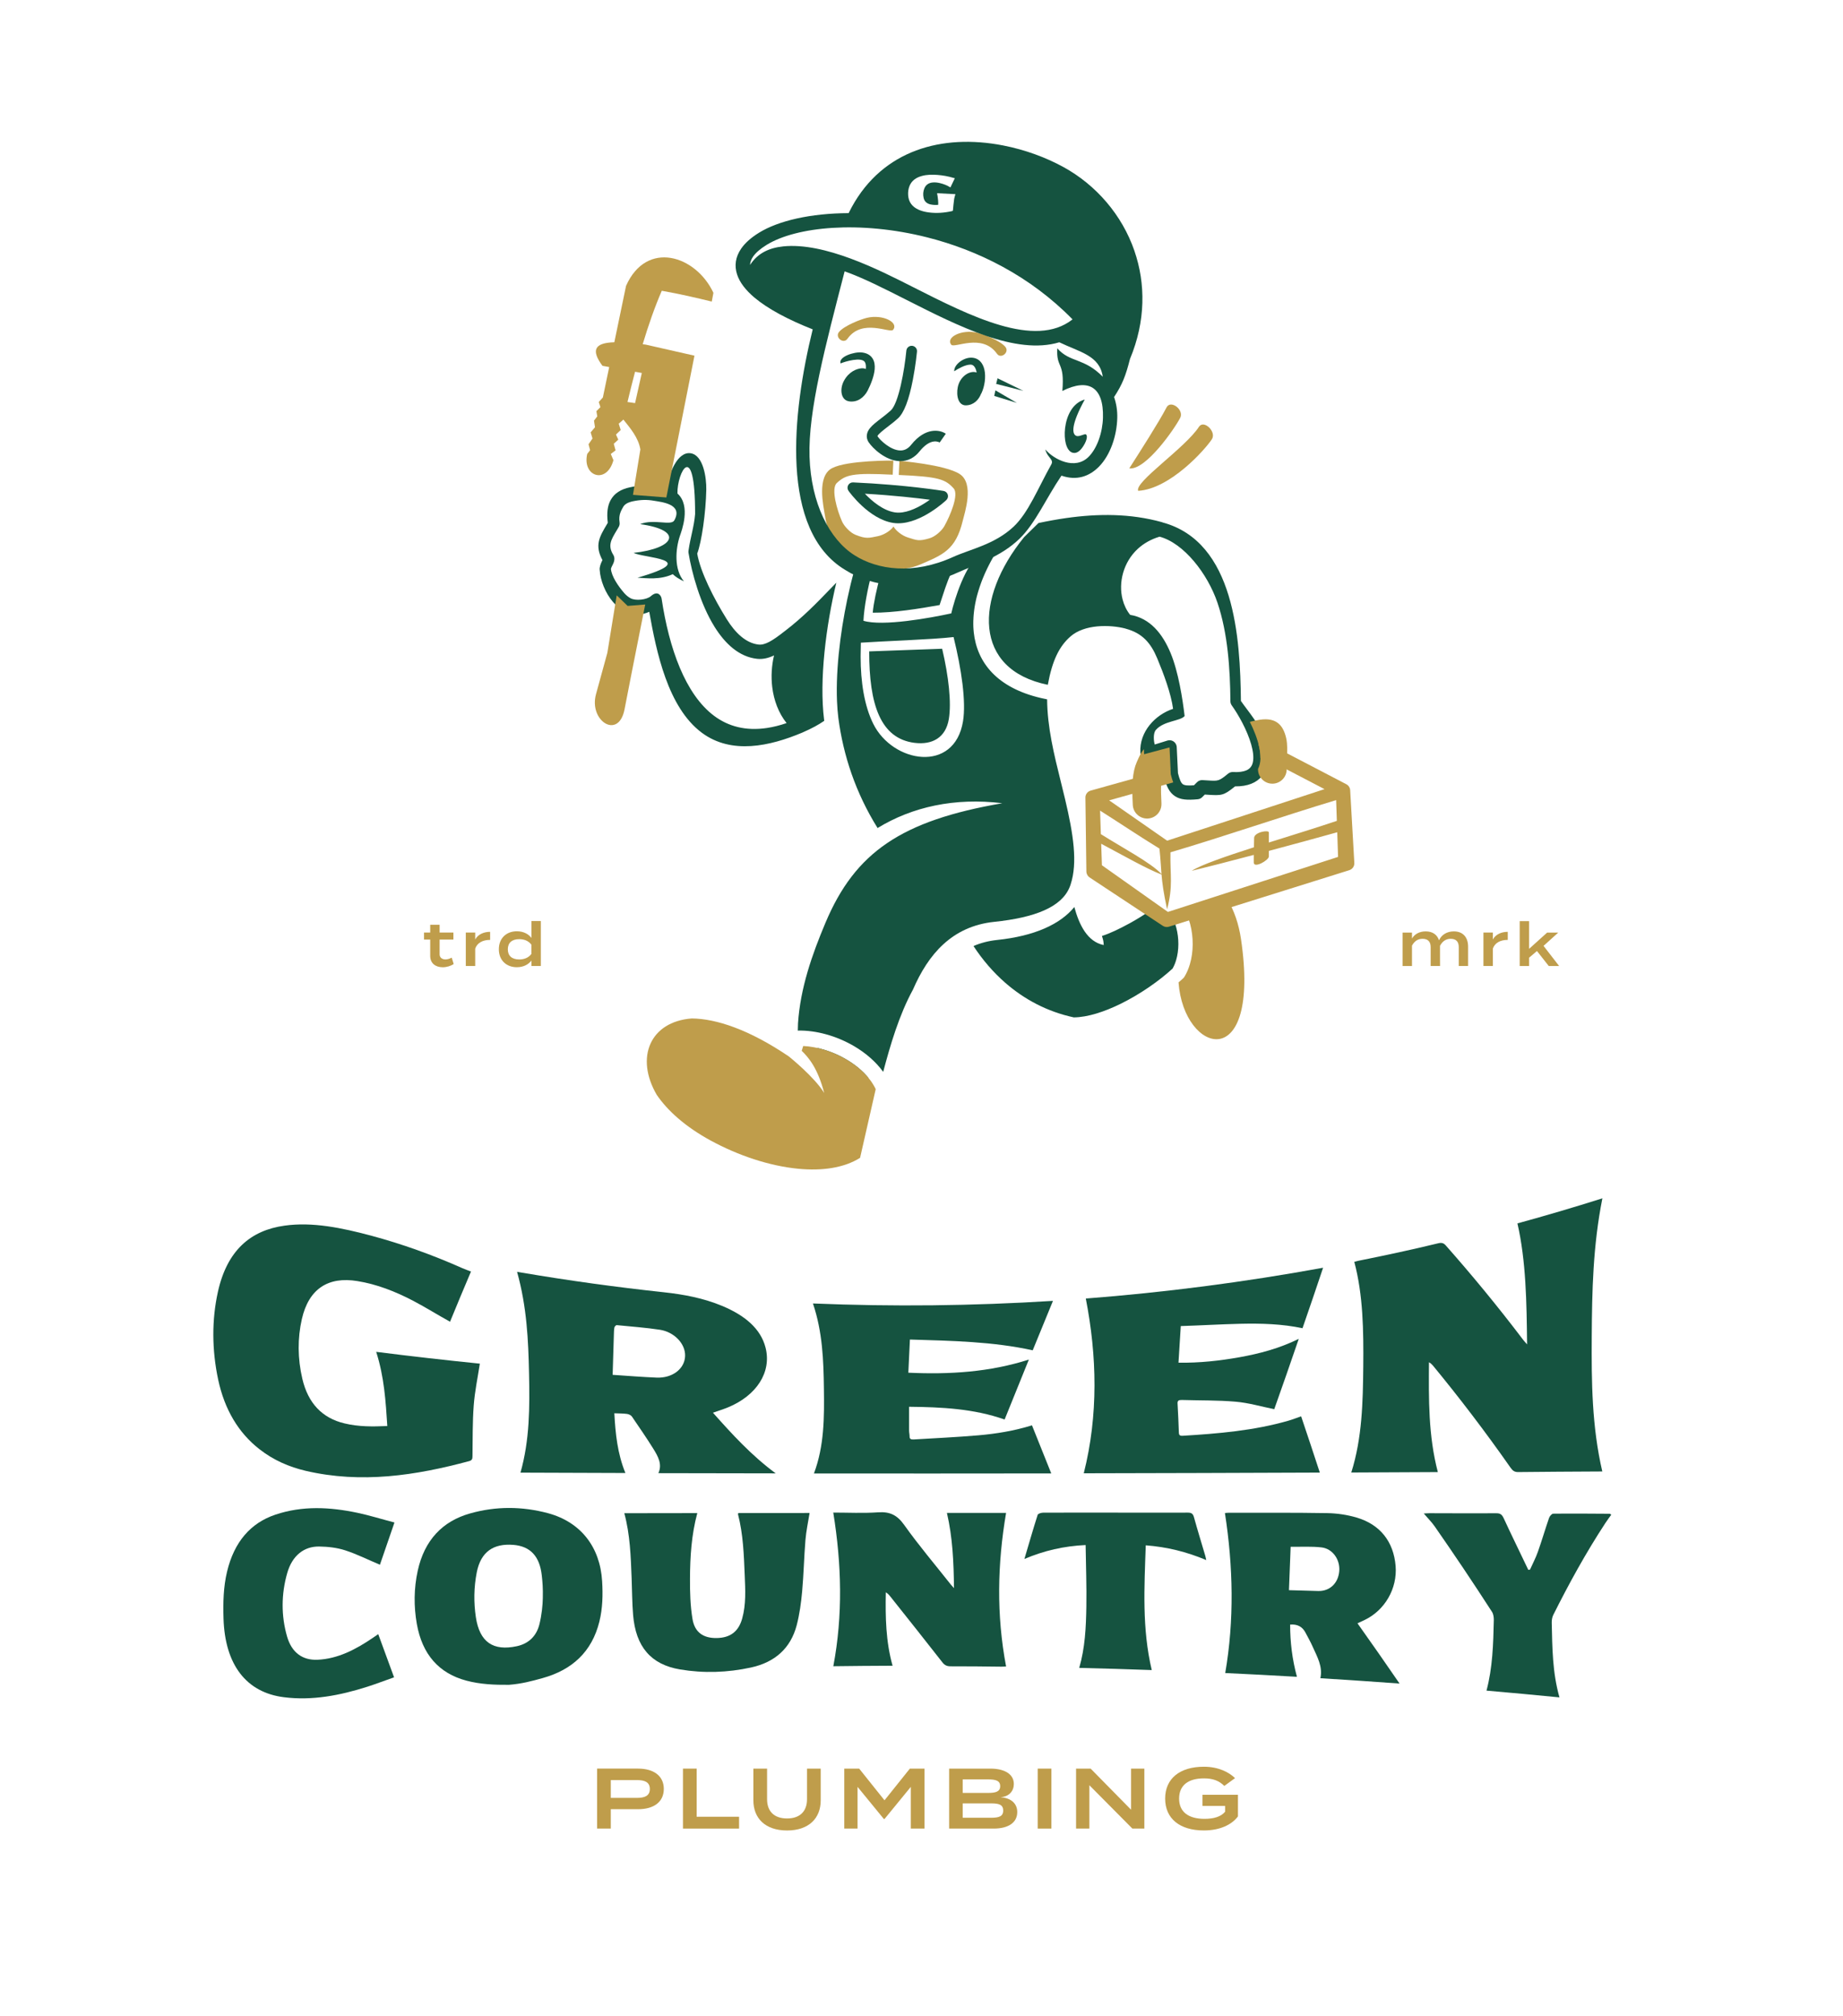 <?xml version="1.0" encoding="UTF-8"?>
<svg id="Layer_1" data-name="Layer 1" xmlns="http://www.w3.org/2000/svg" viewBox="0 0 708.87 775.31">
  <defs>
    <style>
      .cls-1 {
        fill: none;
      }

      .cls-1, .cls-2, .cls-3, .cls-4, .cls-5 {
        stroke-width: 0px;
      }

      .cls-2, .cls-3 {
        fill-rule: evenodd;
      }

      .cls-2, .cls-4 {
        fill: #155340;
      }

      .cls-3, .cls-5 {
        fill: #bf9d4b;
      }
    </style>
  </defs>
  <path class="cls-3" d="M369.12,182.27c-5.63-3.62-23.18-5.06-23.18-5.06l-.25,5.43c15.5.66,17.96,1.68,21.1,5.16,2.14,2.36-1.33,10.53-3.58,14.54-.94,1.68-3.43,3.98-5.65,4.64-4.25,1.26-4.9.75-8.25-.26-2.36-.71-4.74-2.64-5.64-4.26-1.05,1.53-3.59,3.23-6.01,3.72-3.43.69-4.47,1.13-8.59-.52-2.15-.86-4.41-3.38-5.2-5.14-1.87-4.2-4.35-12.64-2-14.8,3.45-3.17,5.99-3.96,21.49-3.18l.25-5.43s-17.61-.18-23.55,2.9c-6.05,3.13-3.29,14.7-2.83,17.86,1.65,11.35,6.57,13.38,14.65,18.15,5.46,3.23,14.95,4.12,22.13,1.03,8.62-3.72,13.58-5.57,16.27-16.72.75-3.11,4.57-14.36-1.16-18.05Z"/>
  <path class="cls-5" d="M472.23,346.12c2.48,4.07,4.24,9.26,5.08,14.91,7.8,52.65-22.02,44.44-24.01,16.74.62-.52,1.18-1.02,1.68-1.48.23-.19.42-.42.59-.69.88-1.45,1.58-3.08,2.09-4.82,1.42-4.78,1.43-10.43.11-15.45-.37-1.41-.84-2.78-1.42-4.08l15.89-5.14h0Z"/>
  <path class="cls-2" d="M374.43,363.79c2.72-1.18,5.73-1.99,9.1-2.34,14.35-1.5,24.28-6.03,29.69-12.67,1.84,6.8,4.99,13.35,11.3,14.63-.07-1.4-.14-1.8-.68-3.5,3.04-.96,6.66-2.68,10.76-4.93,2.87-1.58,5.76-3.37,8.28-5.18l5.91,3.9,2.27-.73c.56,1.16,1.02,2.43,1.37,3.75,1.08,4.09,1.08,8.66-.07,12.51-.34,1.15-.79,2.23-1.35,3.21-4.99,4.61-12.38,9.84-20.11,13.62-6.17,3.01-12.51,5.1-17.88,5.16-10.31-2.22-19.1-6.97-26.35-13.29-4.73-4.12-8.81-8.92-12.23-14.13h0Z"/>
  <path class="cls-2" d="M402.75,268.9h0c.08,10.8,2.67,21.23,5.29,31.77.48,1.92.95,3.85,1.6,6.55,3.24,13.63,4.88,24.55,2.17,32.81-.05.15-.1.3-.15.45l-.06.17c-.06.17-.13.34-.2.51-3.12,7.65-13.32,11.69-28.97,13.32-16.39,1.71-25.45,12.63-31.26,26.02-5.43,9.94-8.77,21.53-11.47,31.67-2.87-3.96-6.85-7.36-11.34-9.97-6.66-3.87-14.52-6.08-21.5-5.9.02-.95.04-1.89.08-2.83.9-13.58,5.4-26.4,10.56-38.64,11.43-27.12,29.2-39.27,68.01-45.96-18.29-2.24-34.65,1.39-47.97,9.54-8.46-13.57-13.2-27.94-15.09-42.33h0c-.26-2.05-.42-4.21-.52-6.45h0c-.03-.82-.05-1.63-.07-2.46v-.02c-.2-13.27,2.1-28.94,5.14-41.68l.18-.76v-.03c.19-.75.37-1.48.56-2.21l.03-.12.04-.15.16-.61c.3-1.15.61-2.27.92-3.35l-1.13-.32,7.63,2.14c-1.65,6.12-3.02,13.32-3.29,18.65,7.44,2.25,25.76-1.09,33.78-2.84,1.26-5.49,5.31-18.47,11.11-23.07l7.91-3.21c-.25.37-.49.74-.73,1.11l-.02.03c-.24.36-.47.72-.69,1.09l-.03.05c-.22.35-.44.71-.65,1.06l-.02.04-.35.59-.32.53-.3.54c-.12.21-.24.41-.35.62l-.31.57-.29.54c-.13.24-.25.48-.37.72l-.22.43-.3.6-.29.59-.21.45-.33.7-.27.6-.21.48-.29.69-.21.49-.28.69-.17.43-.27.72-.16.45-.26.74-.14.39-.23.71-.15.47-.21.68-.14.47-.2.7-.11.4-.2.76-.09.37c-.06.26-.12.52-.18.79l-.07.34-.16.77-.07.38c-.05.25-.09.49-.13.74l-.06.38c-.04.26-.08.51-.12.77l-.04.31c-.04.28-.07.56-.1.84l-.03.25c-.03.28-.06.57-.08.85l-.02.25c-.02.28-.04.57-.06.85v.26c-.03.28-.04.56-.05.84v.22c-.01.3-.01.59-.01.88v.18c0,.3.01.6.02.89v.16c.02.31.03.62.06.93v.08c.03.32.06.64.09.96v.09c1.25,11.75,9.05,21.43,25.92,25.33h0c.76.18,1.53.34,2.33.5h0ZM446.02,206.37c-3.36,1-6.14,2.62-8.34,4.63-2.81,2.57-4.71,5.83-5.69,9.26-.98,3.43-1.05,7.01-.21,10.25.56,2.18,1.53,4.2,2.9,5.92,7.66,1.27,12.47,7.25,15.56,14.67,3.01,7.23,4.62,17.66,5.4,24.24-1.61,1.98-7.98,1.79-11.06,5.34-1.09,1.25-.85,4.25-.44,5.61l4.99-1.55c1.47-.39,2.99.48,3.38,1.96.07.25.1.5.1.74l.47,9.87c.62,2.42,1.15,3.77,1.91,4.27.72.48,2.06.55,4.24.39l1.18-1.18c.57-.58,1.34-.85,2.1-.81h0c1.02.06,1.62.1,2.16.13,3.91.25,4.18.27,7.7-2.62.6-.49,1.34-.68,2.05-.61,2.08.09,3.68-.13,4.85-.6,1.53-.61,2.33-1.76,2.63-3.21.39-1.87.07-4.27-.65-6.82-1.57-5.53-4.97-11.5-7.49-15.02-.37-.52-.53-1.11-.51-1.7-.12-12.19-.97-25.93-4.97-37.74-3.8-11.22-12.96-22.93-22.24-25.41h0ZM447.14,200.89c27.81,7.47,29.87,44.52,30.15,68.65,2.71,3.95,7.59,9.36,9.25,15.21.94,3.32,1.33,6.59.74,9.41-.67,3.24-2.5,5.83-6.01,7.22-1.68.67-3.74,1.03-6.23,1.01-4.46,3.6-5.13,3.56-10.75,3.2l-.88-.06-1.01,1.01h0c-.44.44-1.03.74-1.71.8-4.06.38-6.68.21-8.8-1.21-2.17-1.45-3.27-3.8-4.26-7.76h0c-.05-.17-.07-.35-.08-.54l-.35-9.16-5.39,2.99h0c-.18.05-.37.08-.57.09-1.52.08-2.55-.87-2.63-2.39-.42-8.02,5.75-14.54,12.59-16.79-.77-5.84-3.65-13.55-6.08-19.37-2.52-6.05-5.81-9.75-12.13-11.45l-.08-.04c-6.06-1.58-15.78-1.68-21.15,3.01-4.32,3.78-7.01,9.15-8.74,18.61-28.7-5.84-28.29-33.23-9.13-56.77.28-.32,2.89-2.81,5.54-5.44,3.53-.75,7.08-1.4,10.64-1.91,12.3-1.75,24.72-1.79,36.81,1.57.08.02.17.05.25.08h0ZM297.73,252.03c-2.18,1.03-4.32,1.55-6.52,1.31-6.89-.75-12.28-5.74-16.38-12.32-5.53-8.87-8.76-20.8-10.01-28.44-.05-.28-.05-.56,0-.83h0c.75-5.27,2.13-9.17,2.54-14.09,0-29.37-7-15.94-6.79-7.89,5.31,4.76,1.57,14.45.93,16.34-1.67,4.93-2.32,12.89,1.57,17.42-1.87-.83-3.27-1.75-4.3-2.74-4.95,2.27-9.93,1.54-13.58,1.36,25.11-7.24,2.26-7.52-1.48-9.55,16.03-1.77,19.3-8.72,2.51-11.05,5.27-2.15,11.91.77,13.14-1.45,3.49-6.3-4.91-7.04-7.91-7.56-2.6-.46-5.18-.38-7.93.2-1.96.42-3.22,1.1-3.82,2.18-.71,1.29-1.85,3.01-1.39,5.93.1.65-.04,1.29-.35,1.82-.41.7-.58.98-.77,1.3-2.09,3.51-3.55,5.76-1.29,9.41.28.45.41.95.41,1.45h.01c0,1.03-.37,1.76-.81,2.63-.19.38-.42.82-.53,1.26.21,2.86,2.8,6.66,4.99,9.18l.11.14c.76.86,1.61,1.56,2.52,2.04,1.9,1,6.1.59,7.76-.85,1.15-1,2.46-1.56,3.47-.41.36.41.57.9.65,1.4,1.45,9.58,3.71,18.71,6.99,26.52,3.32,7.89,7.66,14.39,13.22,18.54,5.42,4.04,12.12,5.88,20.33,4.65,2.38-.36,4.89-.98,7.53-1.88-3.08-3.84-4.91-8.73-5.53-13.89-.48-3.98-.24-8.15.7-12.14h0ZM268.16,212.82c1.21,7.14,6.38,17.28,11.37,25.29,3.27,5.25,7.37,9.21,12.27,9.75,1.25.14,2.61-.28,4.09-1.05,1.72-.9,3.63-2.31,5.72-3.95h.02s.02-.03.02-.03c.05-.04.11-.08.17-.12,7.06-5.4,12.25-10.78,17.71-16.44l2.15-2.22c-3.95,16.46-6.63,37.32-4.71,52.69l.06.44c-2.27,1.55-4.56,2.82-8.23,4.43-.07.04-.14.07-.22.1-12.39,5.21-27.21,8.56-38.64.05-13.09-9.75-17.46-31.05-20.22-46.5-1.41.63-2.8.95-4.16,1.01-1.98.08-3.83-.4-5.5-1.29-1.52-.8-2.89-1.94-4.08-3.28-.05-.05-.1-.1-.15-.16-3.02-3.47-4.94-8.43-5.17-12.43-.03-.27-.03-.55.02-.82.21-1.22.66-2.14,1.04-2.91-3.08-5.74-1.16-8.96,1.8-13.91l.26-.44c-.46-3.69-.12-6.54,1.1-8.75,1.45-2.62,3.91-4.16,7.51-4.92,3.47-.73,6.72-.83,10.03-.25,1.34.23,2.68.58,4.05,1.04.78-6.51,4.25-14.55,9.13-13.87,4.92.68,6.15,9.42,6.06,14.02-.17,8.82-1.79,20.05-3.47,24.53h0ZM366.77,244.97c3.04,12.31,4.87,24.84,3.63,32.4-3.3,20.11-27.02,16.07-34.51.98-3.47-6.98-4.87-16.21-4.87-25.84,0-.81.05-4.11.09-5.38,8.15-.57,27.41-1.2,35.66-2.16h0ZM362.38,249.47l-28.06,1.01c-.04,20.39,4.3,33.52,17.44,35.17,6.74.84,12-1.92,13.19-9.16,1.04-6.32-.06-16.34-2.57-27.01h0ZM338.69,220.98l17.88.75,10.46-3.63c-.4.73-.78,1.47-1.15,2.21-1.66,3.35-3.07,8.11-4.49,12.35-7.84,1.41-17.73,3-25.71,2.94.3-3.56,1.5-9.23,3.01-14.61h0ZM334.2,414.68l-20.13-11.78c3.86.83,7.78,2.34,11.32,4.41,3.45,2,6.51,4.51,8.8,7.37h0Z"/>
  <path class="cls-5" d="M266.07,391.63c-16.02,1.23-21.85,14.98-13.48,29.36,4.16,6.09,10.96,12.25,20.72,17.57,10.46,5.7,22.57,9.81,33.75,10.87,9.08.87,17.49-.27,23.75-4.2l6.01-26.41c-2.18-4.61-6.4-8.59-11.43-11.51-5.14-2.99-11.04-4.83-16.45-5.09l-.58,1.85c2.69,2.62,6.16,6.67,8.65,16.21-3.78-6.16-13.31-13.8-13.59-14.04-15.24-10.32-27.89-14.51-37.35-14.61h0Z"/>
  <path class="cls-5" d="M325.97,130.23c-1.48,2.28-5-.5-3.25-2.59,2.02-2.42,8.39-4.89,10.78-5.44,6.11-1.41,12.24,1.78,10.03,4.61-1.19,1.51-11.85-4.54-17.55,3.42h0Z"/>
  <path class="cls-5" d="M434.34,180.1c6.31.86,17.43-15.23,19.6-19.42,1.59-3.09-3.67-7.1-5.26-4.01-2.8,5.43-10.49,17.45-14.33,23.43h0Z"/>
  <path class="cls-5" d="M437.78,188.74c12.29-.73,25.78-15.9,28.34-19.84,1.87-2.87-3.1-7.64-4.97-4.78-5.32,8.18-24.86,21.2-23.38,24.62h0Z"/>
  <path class="cls-5" d="M485.89,291.14l-1.09.31c.02-1.71-.28-3.58-.8-5.51l1.32-.37c.69-.23,1.47-.2,2.16.17l30.36,15.83h0c.85.45,1.45,1.33,1.48,2.37l1.59,27.86c.08,1.24-.68,2.41-1.91,2.81l-69.27,21.7c-.79.29-1.71.21-2.47-.29l-28.17-18.61h0c-.73-.49-1.22-1.32-1.24-2.27l-.37-28.25c-.1-1.29.72-2.51,2.01-2.87l30.71-8.6.11,2.32c.31,1.22.61,2.25.95,3.12l-24.65,6.9,22.3,15.51,60.54-19.82-23.58-12.29h0ZM423.43,320.76c8.27,5.21,19.3,11.02,23.31,15.34-.23-2.83-.34-5.53-.78-9.79-7.59-4.65-15.23-9.79-22.84-14.6l.3,9.05h0ZM446.76,336.29c-5.57-2.11-14.95-7.45-23.21-11.84l.28,8.27,25.38,17.95,65.45-21.16-.32-9.48c-8.22,2.3-17.49,4.82-26.3,7.17v2.14c0,1.45-5.81,4.76-5.81,2.3v-2.9c-9.72,2.57-18.42,4.8-23.86,6.12,3.54-2.28,12.96-5.53,23.93-9.05l.07-3.57c0-2.24,5.67-3.24,5.67-2.13v3.87c8.92-2.81,18.34-5.7,26.15-8.33l-.27-7.98c-20.96,6.31-42.89,13.92-63.73,20.08-.17,9.19,1.08,12.74-1.29,21.92-1.4-6.5-1.86-10.06-2.14-13.39h0Z"/>
  <path class="cls-5" d="M446.72,308.96c.15,3.04-2.19,5.64-5.23,5.79-3.04.16-5.64-2.19-5.79-5.23-.41-7.57-.15-12.64,1.53-16.47.98-2.24,1.69-3.8,2.77-4.95,0,.61.02,1.25.06,1.93l9.78-2.62.39,8.21c-1.6.45-2.51.99-2.88,1.84-.86,1.96-.93,5.62-.62,11.5h0ZM480.72,277.57l2.43-.54c7.29-1.63,10.35,1.42,11.56,6.85.53,2.39.41,4.94.28,7.68-.07,1.42-.13,2.9-.1,4.15.07,3.05-2.34,5.57-5.38,5.64-3.04.07-5.57-2.34-5.64-5.38v-.29c2.32-4.45-.03-11.86-3.15-18.11h0Z"/>
  <path class="cls-2" d="M326.53,154.31c-3.13-.47-3.64-4.67-1.95-7.83,1.91-3.57,4.87-4.69,6.78-4.85.65-.05,1.2.05,1.66.26v-.14c.1-1.02,0-1.91-.36-2.51-1.26-2.08-7.6-.26-9.34.51-.92-2.54,5.22-4.57,8.23-4.21,2.03.24,3.35,1.11,4.13,2.4.68,1.13.87,2.52.75,4.03-.23,2.67-1.47,5.8-2.67,8.16l-.02.05-.04.07c-1.37,2.56-3.85,4.58-7.16,4.08h0Z"/>
  <path class="cls-4" d="M367.01,142.77c-.08-2.56,3.4-5.13,6.26-5.23,1.6-.06,2.84.48,3.76,1.43.8.82,1.33,1.95,1.61,3.23.6,2.72.12,6.28-1.12,8.95-.04.1-.1.19-.17.27-.93,2.37-2.83,4.34-5.75,4.45-3.01.12-3.88-3.67-3.22-6.98.84-4.21,4.69-6.58,7.26-5.65-.02-.13-.05-.27-.08-.39-.19-.87-.52-1.61-.99-2.09-.35-.36-.8-.57-1.36-.55-2.08.07-4.62,1.54-6.2,2.55h0Z"/>
  <path class="cls-4" d="M346.36,177.32c-.14,0-.27,0-.41,0-5.44-.24-10.31-4.97-11.82-7.23-.66-.99-1.48-3.02.49-5.46.98-1.22,2.47-2.36,4.19-3.69,1.24-.95,2.52-1.94,3.78-3.07,3.05-2.74,5.31-15.59,6.02-23.04.11-1.13,1.11-1.95,2.24-1.85,1.13.11,1.96,1.11,1.85,2.24-.02.21-.5,5.18-1.58,10.77-1.54,7.93-3.43,12.82-5.78,14.93-1.38,1.24-2.78,2.32-4.02,3.27-1.46,1.13-3.67,2.82-3.82,3.53,0,.02.02.05.05.09,1.02,1.53,4.93,5.25,8.58,5.41,1.69.08,3.11-.65,4.36-2.21,5.49-6.86,11.09-5.76,13.29-4.22l-2.35,3.36.03.02s-.84-.52-2.11-.42c-1.82.15-3.78,1.47-5.66,3.82-1.97,2.46-4.5,3.75-7.33,3.75Z"/>
  <path class="cls-4" d="M345.54,201.23c-.66,0-1.33-.05-1.99-.15-9.35-1.45-16.88-11.89-17.19-12.34-.45-.64-.5-1.48-.13-2.17s1.11-1.11,1.89-1.07c20.49.92,34.66,3.26,34.8,3.28.77.13,1.4.68,1.62,1.42.23.74.01,1.55-.55,2.09-.41.39-9.55,8.93-18.46,8.93ZM332.66,189.85c2.7,2.83,6.96,6.47,11.52,7.18,3.83.59,8.2-1.49,11.19-3.34.82-.51,1.58-1.02,2.27-1.52-5.02-.66-13.84-1.68-24.98-2.32Z"/>
  <path class="cls-5" d="M383.43,135.97c1.48,2.28,5-.5,3.25-2.59-2.02-2.42-8.39-4.89-10.78-5.44-6.11-1.41-12.24,1.78-10.03,4.61,1.19,1.51,11.85-4.54,17.55,3.42h0Z"/>
  <g>
    <path class="cls-3" d="M273.76,115.99c.21-1.13.43-2.26.64-3.39-6.75-14.43-25.73-20.44-33.61-2.66-1.6,7.63-3.05,14.65-4.5,21.67-7.73.22-8.98,3.09-4.57,9.06l2.6.47c-.79,3.79-1.59,7.67-2.44,11.71-.53.58-1.05,1.15-1.58,1.73.22.66.43,1.32.64,1.98-.51.52-1.03,1.03-1.55,1.55.11.66.23,1.33.34,1.99-.42.55-.84,1.1-1.26,1.65.12.85.25,1.7.38,2.55-.56.65-1.11,1.31-1.67,1.96.24.78.48,1.57.71,2.35-.51.74-1.01,1.48-1.52,2.23.2.76.4,1.51.6,2.27-.37.48-.74.95-1.11,1.44-2.02,8.71,7.51,11.86,10.08,2.41-.34-.8-.68-1.59-1.01-2.39.61-.46,1.22-.93,1.83-1.39-.23-.84-.46-1.68-.69-2.53.58-.53,1.16-1.06,1.74-1.59-.3-.65-.59-1.3-.89-1.95.61-.59,1.22-1.17,1.82-1.76-.26-.81-.51-1.61-.76-2.42.6-.53,1.2-1.05,1.8-1.58,2.52,3.17,5.79,6.92,6.52,11.48l-2.84,17.46,12.84,1,10.81-54.52-18.78-4.26c-.38-.05-.76-.1-1.13-.15,2.15-7.15,4.57-14.17,7.34-20.55,7.03,1.24,13.11,2.67,19.2,4.15ZM244.27,155.01l-2.92-.43c.91-3.79,1.87-7.69,2.91-11.63l2.6.47-2.59,11.58Z"/>
    <path class="cls-3" d="M241.4,232.99l-4.2-4.06-3.59,22.08-4.38,15.96c-2.8,10.22,8.68,17.66,10.99,5.78l2.6-13.34,5.35-26.96-6.76.55Z"/>
  </g>
  <g>
    <path class="cls-4" d="M436.34,96.48c-4.76-13.81-14.71-25.34-27.36-32.27-6.59-3.61-14.66-6.64-23.21-8.29-23.41-4.53-46.13,1.77-58.16,23.71-.42.75-.82,1.53-1.21,2.33-14.61.05-26.96,2.91-34.43,7.51-3.13,1.93-5.4,3.97-6.87,6.1-2.25,3.25-2.69,6.61-1.59,9.99,1,3.05,3.3,6.03,6.68,8.88,5.12,4.31,12.88,8.46,22.4,12.21-7.94,32.18-12.77,77.44,12.57,92.55,10.21,6.44,25.81,8.87,43.17.98,6.95-3.16,16.35-5.83,23.79-13.01,6.1-5.88,10.25-15.59,16.15-24.27,5.84,2.05,10.72.3,14.42-3.45,2.22-2.25,3.95-5.26,5.14-8.57,1.16-3.21,1.81-6.75,1.9-10.16.08-2.87-.38-5.62-1.23-8.05,1.58-2.38,2.7-4.45,3.61-6.63.99-2.4,1.71-4.87,2.51-8,6.09-14.57,6.04-29.01,1.71-41.56ZM349.84,71.47c.83-2,2.48-3.18,4.69-3.79,1.98-.55,4.01-.56,6.05-.41,2.08.16,4.12.52,6.11,1.13.17.05.36.09.56.14-.57,1.19-1.12,2.34-1.69,3.54-1.27-.81-2.62-1.34-4.06-1.67-.9-.21-1.82-.33-2.75-.24-1.59.15-2.66.93-3.21,2.26-.49,1.18-.56,2.42-.29,3.66.3,1.37,1.22,2.22,2.74,2.54.94.2,1.9.21,2.85.17.13-.64-.06-2.69-.41-4.5,2.36.12,4.72.25,7.06.37-.17.62-.4,1.22-.49,1.84-.2,1.43-.33,2.86-.47,4.29-.02.23-.09.33-.34.38-2.98.67-6,.91-9.07.49-1.31-.18-2.59-.48-3.79-1.02-2.55-1.15-3.86-3.03-4.03-5.57-.08-1.23.06-2.44.54-3.6ZM301.15,94.76c-5.25.55-9.74,2.57-12.66,7.13.05-1.06.42-2.13,1.15-3.19,1.04-1.5,2.76-3.02,5.23-4.54,11.4-7.02,35.76-9.46,61.81-2.87,19.33,4.89,39.48,14.79,55.85,31.52-14.43,11.36-39.35-1.26-61.48-12.48-12.91-6.54-33.88-17.25-49.9-15.58ZM422.65,169.04c-.93,2.58-2.24,4.89-3.88,6.56-5.26,5.35-13.44,1.08-16.71-2.77.73,3.17,3.41,3.8,2.3,5.76-5.14,9.18-8.81,18.58-14.5,23.93-7.3,6.87-16.67,8.66-23.21,11.63-15.43,7.01-29.11,4.97-37.96-.62-9.73-6.15-16.75-20.06-17.32-37.89-.57-17.66,6.1-42.66,13.5-71.3,6.97,2.45,15.13,6.59,23.7,10.93,20.04,10.15,42.19,21.38,58.87,16.35,7.76,3.77,15.56,5.05,16.71,13.24-7.3-7.41-12.59-5.32-17.48-10.92-.48,7.85,2.91,4.87,1.94,16.39,10.11-5.05,15.94-1.46,15.62,10.26-.08,2.83-.62,5.76-1.58,8.43Z"/>
    <path class="cls-4" d="M414.02,167.63c-1.79-.68-2.12-4.25,3.21-14-4.76,1.3-7.02,6.37-7.57,11-.26,2.22-.13,4.38.3,6.01.59,2.21,1.76,3.61,3.37,3.54,1.24-.06,2.61-1.14,3.94-3.66.5-.95,1.19-2.83.44-3.46-.49-.41-2.56.99-3.69.57Z"/>
  </g>
  <g>
    <path class="cls-5" d="M174.5,370.7c-1.1.75-2.71,1.24-4.22,1.24-2.71,0-4.81-1.47-4.81-4.36v-6.28h-2.38v-2.71h2.38v-2.99h3.62v2.99h5.3v2.71h-5.3v5.65c0,1.31.98,1.98,2.26,1.98.89,0,1.68-.33,2.4-.68l.75,2.45Z"/>
    <path class="cls-5" d="M179.16,371.45v-12.85h3.62v2.66c1.05-1.94,3.27-2.94,5.74-2.94v3.1c-2.8,0-4.97,1.1-5.74,3.36v6.67h-3.62Z"/>
    <path class="cls-5" d="M204.4,360.69v-6.51h3.62v17.26h-3.62v-2.08c-1.05,1.42-2.96,2.57-5.6,2.57-4.08,0-6.93-2.71-6.93-6.91s2.85-6.91,6.93-6.91c2.64,0,4.55,1.14,5.6,2.57ZM204.38,366.83v-3.59c-1.12-1.47-2.78-2.1-4.67-2.1-2.8,0-4.39,1.38-4.39,3.9s1.59,3.9,4.39,3.9c1.89,0,3.55-.63,4.67-2.1Z"/>
    <path class="cls-5" d="M564.67,363.98v7.47h-3.59v-7.28c0-2.01-1-3.17-3.1-3.17-1.84,0-3.22.98-4.11,2.71v5.2l.02,2.54h-3.62v-7.28c0-2.01-1-3.17-3.1-3.17-1.84,0-3.17.93-4.08,2.64v7.82h-3.62v-12.85h3.62v2.29c1-1.73,2.92-2.75,5.27-2.75,2.78,0,4.46,1.38,5.13,3.43.89-2.03,2.96-3.43,5.67-3.43,3.78,0,5.51,2.54,5.51,5.86Z"/>
    <path class="cls-5" d="M570.57,371.45v-12.85h3.62v2.66c1.05-1.94,3.27-2.94,5.74-2.94v3.1c-2.8,0-4.97,1.1-5.74,3.36v6.67h-3.62Z"/>
    <path class="cls-5" d="M591.17,365.69l-3.03,2.57v3.2h-3.62v-17.26h3.62v10.66l6.93-6.25h4.27l-5.65,5.11,6,7.75h-3.99l-4.53-5.76Z"/>
  </g>
  <polygon class="cls-4" points="383.69 145.47 393.62 150.3 383.15 147.62 383.69 145.47"/>
  <polygon class="cls-4" points="382.86 150.1 391.13 154.93 382.41 152.25 382.86 150.1"/>
  <g>
    <path class="cls-4" d="M583.63,470.44c11-3.01,21.84-6.21,32.69-9.64-3.64,18.35-3.98,35.68-4.09,53.14-.11,17.41.04,34.57,4.06,51.89-.58,0-1.18,0-1.78.01-10.2.06-20.39.1-30.59.22-1.35.02-2.1-.51-2.89-1.64-9.97-14.23-19.93-27.23-29.85-39.27-.41-.49-.87-.93-1.56-1.32-.1,14.19-.26,28.21,3.41,42.24-11.09.06-22.13.11-33.29.16,4.2-13.3,4.47-27.13,4.61-40.78.13-13.68-.04-27.44-3.45-40.22.57-.15,1.15-.33,1.73-.45,10.23-2.05,20.44-4.24,30.61-6.71,1.34-.32,2.09-.02,2.86.86,9.86,11.15,19.78,23.14,29.75,36.28.36.47.77.9,1.51,1.75-.18-16.24-.4-32.04-3.71-46.52Z"/>
    <path class="cls-4" d="M198.9,489.06c.69.12,1.3.22,1.92.33,18.11,3.07,36.29,5.57,54.52,7.53,7.68.83,15.23,2.26,22.38,5.23,8.82,3.67,14.87,8.78,16.73,16.05,2.42,9.44-3.47,18.47-14.47,22.99-1.78.73-3.67,1.31-5.76,2.05,7.42,8.32,14.75,16.37,24.13,23.32-15.19-.02-30.04-.05-45.12-.08,1.57-3.4-.11-6.41-1.92-9.34-2.58-4.16-5.44-8.28-8.28-12.46-.32-.47-1.21-.89-1.88-.98-1.54-.2-3.1-.17-4.86-.25.42,7.85,1.2,15.5,4.25,22.97-13.51-.04-26.92-.08-40.35-.14,3.57-12.59,3.56-25.27,3.29-38.09-.27-12.84-.83-25.58-4.6-39.13ZM235.64,528.67c5.92.41,11.44.84,16.95,1.07,5.98.24,10.75-3.32,10.92-8.3.16-4.79-4.25-9.26-9.69-10.1-5.5-.84-11.05-1.22-16.58-1.78-.32-.03-.85.53-.92.9-.18.93-.18,1.91-.21,2.87-.16,5.03-.31,10.06-.47,15.34Z"/>
    <path class="cls-4" d="M312.69,501.23c30.73,1.26,61.4.94,92.31-1-2.63,6.46-5.2,12.71-7.79,19.01-15.26-3.36-31.04-3.66-47.23-4.14-.21,4.29-.4,8.44-.61,12.75,15.92.74,31.28-.22,46.36-5.05-3.15,7.82-6.23,15.41-9.33,23.06-11.81-4.2-24.33-4.78-36.74-4.91,0,3.17-.02,6.15,0,9.13,0,.78.21,1.56.2,2.34-.01.84.45,1.17,1.58,1.1,8.25-.49,16.52-.88,24.76-1.58,6.99-.6,13.87-1.73,20.73-3.85,2.47,6.11,4.92,12.21,7.41,18.49-30.57.04-60.9.05-91.27.02,4.01-10.73,3.97-21.65,3.83-32.56-.14-10.92-.52-21.83-4.21-32.79Z"/>
    <path class="cls-4" d="M453.29,524c8.09.12,15.79-.73,23.48-2.1,7.68-1.38,15.23-3.36,22.77-7.06-3.25,9.51-6.4,18.52-9.43,27.05-5.09-1.05-9.87-2.46-14.86-2.89-6.81-.59-13.79-.45-20.7-.66-1.18-.03-1.7.27-1.63,1.33.23,3.76.36,7.53.51,11.3.03.78.32,1.2,1.43,1.14,13.73-.84,27.41-1.97,40.76-5.82,1.56-.45,3.07-1.05,4.83-1.67,2.39,7.08,4.76,14.21,7.19,21.64-30.52.13-60.83.21-90.79.27,5.65-22.41,5.08-45.14.78-67.2,30.16-2.33,60.63-6.24,91.27-11.84-2.66,7.96-5.27,15.62-7.92,23.26-7.84-1.67-15.83-1.89-23.92-1.71-7.46.17-14.98.63-22.9.88-.3,4.86-.59,9.42-.88,14.09Z"/>
    <path class="cls-4" d="M181.16,488.94c-2.78,6.53-5.46,12.97-8.06,19.31-4.81-2.65-9.35-5.51-14.07-7.99-6.96-3.66-14.16-6.45-21.57-7.64-11.24-1.85-18.72,2.99-21.36,14.62-1.67,7.33-1.65,15.14.19,22.96,2.2,9.39,7.63,15.11,16.22,17.15,5.41,1.3,10.8,1.26,16.46,1-.62-9.54-1.19-18.91-4.28-28.52,13.48,1.71,26.85,3.22,39.87,4.54-.82,5.35-1.94,10.63-2.35,16.04-.49,6.46-.38,13.02-.48,19.55-.01.95-.1,1.57-1.28,1.89-20.53,5.53-41.42,8.72-62.85,3.74-6.36-1.5-12.38-4.07-17.83-8.34-8.07-6.29-13.4-15.28-15.84-26.67-2.46-11.5-2.5-23.06-.12-33.81,3.54-16.01,12.64-23.68,25.65-25.47,10.71-1.5,21.92.82,33.33,3.86,11.81,3.18,23.51,7.36,35.04,12.49,1.01.45,2.06.8,3.32,1.29Z"/>
  </g>
  <g>
    <path class="cls-4" d="M320.5,581.64c5.7,0,11.5.3,17.24-.1,4.6-.32,7.37,1.1,10.04,4.85,5.6,7.89,11.92,15.31,17.95,22.95.26.33.56.64,1.2,1.35-.11-10-.52-19.47-2.72-28.93,7.67,0,15.22,0,22.76,0-3.34,19.63-3.76,39.17,0,59.05-.46.02-1.15.09-1.84.08-6.52-.07-13.05-.17-19.57-.14-1.42,0-2.27-.46-3.12-1.56-6.67-8.55-13.42-17-20.14-25.46-.42-.53-.91-1.02-1.59-1.44-.18,9.49-.02,18.89,2.6,28.24-7.69.03-15.29.09-22.79.19,3.71-19.63,3.2-39.19-.02-59.09Z"/>
    <path class="cls-4" d="M522.13,624.22c5.49,7.73,10.85,15.39,16.18,23.17-9.94-.73-20.12-1.42-30.46-2.06.99-4.48-1.22-8.22-2.91-12.01-.85-1.92-1.88-3.75-2.86-5.6q-1.79-3.37-5.86-3.01c0,6.69.79,13.32,2.62,20.08-9.41-.55-18.61-1.03-27.58-1.45,3.5-20.31,3.07-40.9-.12-61.52.23-.02.79-.11,1.34-.11,12.7.01,25.39-.08,38.08.14,3.74.07,7.58.63,11.19,1.69,9.13,2.67,14.27,9.32,15.04,18.62.71,8.68-4.13,17.11-12.06,20.85-.7.33-1.41.65-2.61,1.21ZM496.42,594.79c-.22,5.52-.43,11.02-.65,16.69,4,.11,7.64.24,11.29.32,4.4.1,7.65-2.98,8.05-7.61.39-4.43-2.51-8.66-6.82-9.16-3.81-.44-7.67-.19-11.87-.24Z"/>
    <path class="cls-4" d="M195.76,647.87c-5.59.05-11.06-.19-16.36-1.6-10.58-2.81-17-10.07-19.08-21.83-1.19-6.75-1.14-13.64.35-20.44,2.59-11.8,9.56-19.05,20.13-22.03,9.95-2.82,20.03-2.76,29.99-.09,12.59,3.4,20.02,12.99,20.81,26.17.31,5.22.2,10.38-1.06,15.5-2.88,11.69-10.57,18.59-21.78,21.72-4.26,1.19-8.12,2.22-13,2.6ZM208.78,614.54c.1-3.85-.12-6.25-.4-8.76-.8-7.26-4.33-11.21-10.98-11.73-7.61-.59-12.48,2.66-14.03,10.6-1.12,5.73-1.2,11.54-.34,17.23,1.45,9.59,6.65,13.1,15.76,11.14,4.55-.98,7.55-3.89,8.68-8.42.91-3.66,1.26-7.45,1.31-10.06Z"/>
    <path class="cls-4" d="M268.2,581.84c-2.25,8.35-2.77,16.78-2.81,25.2-.03,5.18.12,10.43.96,15.51.86,5.22,4.26,7.44,9.4,7.33,5.15-.11,8.33-2.5,9.72-7.52,1.52-5.47,1.2-11.03.97-16.57-.32-7.88-.59-15.78-2.58-23.5-.03-.11.06-.25.13-.48,9.11,0,18.25-.01,27.4-.02-.56,3.52-1.31,6.93-1.59,10.37-.55,6.58-.67,13.2-1.27,19.78-.4,4.37-.99,8.78-2.1,13.03-2.33,8.85-8.37,14.22-17.53,16.23-9.12,1.99-18.28,2.28-27.35.75-11.17-1.88-17.02-8.7-18.04-20.93-.39-4.71-.38-9.47-.57-14.21-.33-8.34-.58-16.67-2.81-24.93,9.4-.01,18.66-.03,28.08-.04Z"/>
    <path class="cls-4" d="M145.48,628.38c2.02,5.55,3.98,10.89,6.09,16.61-3.53,1.23-6.83,2.51-10.17,3.58-10.67,3.41-21.38,5.45-32.18,4.07-14.51-1.8-22.71-12.51-23.25-30.3-.18-6.04-.06-12.07,1.36-17.98,2.75-11.5,9.08-18.71,18.53-21.9,10.46-3.54,21.05-2.96,31.6-.74,4.67.99,9.26,2.43,14.26,3.73-2,5.76-3.85,11.14-5.59,16.24-4.55-1.9-8.86-4.08-13.37-5.54-3.18-1.03-6.63-1.41-9.97-1.46-5.94-.1-10.42,3.59-12.3,10.15-2.35,8.16-2.37,16.5-.08,24.45,1.79,6.2,5.95,9.19,11.71,8.94,7.76-.33,14.68-3.92,21.31-8.44.62-.42,1.24-.85,2.07-1.42Z"/>
    <path class="cls-4" d="M588.51,603.52c1.01-2.24,2.16-4.43,2.99-6.77,1.52-4.27,2.8-8.68,4.3-13.02.25-.72,1.06-1.67,1.63-1.67,7.24-.08,14.48-.02,21.73.03.11,0,.22.13.58.37-.78,1.09-1.55,2.11-2.26,3.19-7.51,11.45-14.03,23.33-20.04,35.33-.43.85-.63,2-.6,3.03.22,9.52.24,19.03,2.97,28.69-9.42-.93-18.65-1.78-28.06-2.6,2.35-8.79,2.61-17.95,2.81-27.1.02-1.05-.15-2.34-.68-3.16-7.29-11.3-14.63-22.23-22.03-32.85-1.18-1.7-2.65-3.16-4.23-5,1.01-.05,1.64-.11,2.28-.11,8.57.01,17.14.08,25.72.02,1.47,0,2.1.51,2.8,2.03,3.02,6.57,6.26,13.09,9.41,19.74.23-.04.47-.09.7-.13Z"/>
    <path class="cls-4" d="M463.96,599.9c-7.61-3.2-15.12-5.04-23.27-5.67-.55,16.15-1.48,31.99,2.31,47.97-9.23-.33-18.44-.61-27.9-.84,2.25-7.74,2.61-15.63,2.74-23.5.13-7.82-.16-15.65-.28-23.74-8.37.4-15.96,2.14-23.55,5.36,1.74-5.86,3.34-11.44,5.1-16.97.15-.46,1.36-.83,2.08-.83,9.31-.05,18.62-.03,27.93-.02,9.24,0,18.49.04,27.73,0,1.35,0,1.98.34,2.37,1.73,1.37,4.95,2.89,9.87,4.35,14.82.13.43.2.88.39,1.69Z"/>
  </g>
  <g>
    <path class="cls-5" d="M255.32,687.89c0,5.11-3.95,7.81-9.88,7.81h-10.51v7.45h-5.27v-23.06h15.78c5.93,0,9.88,2.77,9.88,7.81ZM249.95,687.93c0-2.64-1.98-3.43-4.94-3.43h-10.08v6.85h10.08c2.97,0,4.94-.79,4.94-3.43Z"/>
    <path class="cls-5" d="M284.27,698.6v4.55h-21.58v-23.06h5.27v18.51h16.31Z"/>
    <path class="cls-5" d="M315.67,680.09v12.19c0,6.92-4.58,11.6-12.95,11.6s-12.95-4.68-12.95-11.6v-12.19h5.27v11.79c0,4.61,2.7,7.38,7.68,7.38s7.68-2.77,7.68-7.38v-11.79h5.27Z"/>
    <path class="cls-5" d="M355.59,680.09v23.06h-5.27v-16.04l-10.11,12.35h-.26l-10.11-12.35v16.04h-5.11v-23.06h5.73l9.75,12.19,9.75-12.19h5.63Z"/>
    <path class="cls-5" d="M391.26,696.82c0,4.08-3.49,6.33-9.03,6.33h-17.16v-23.06h15.85c5.53,0,9.03,2.17,9.03,5.9,0,2.63-1.71,4.88-5.14,5.11,3.62.2,6.46,2.08,6.46,5.73ZM370.28,689.44h9.78c2.87,0,4.64-.46,4.64-2.6s-1.78-2.6-4.64-2.6h-9.78v5.21ZM385.86,696.23c0-2.34-1.75-2.77-4.71-2.77h-10.87v5.53h10.87c2.96,0,4.71-.46,4.71-2.77Z"/>
    <path class="cls-5" d="M399.13,703.15v-23.06h5.27v23.06h-5.27Z"/>
    <path class="cls-5" d="M440.15,680.09v23.06h-4.61l-16.54-16.67v16.67h-5.11v-23.06h5.6l15.55,15.81v-15.81h5.11Z"/>
    <path class="cls-5" d="M476.15,698.47c-2.31,3.13-6.85,5.4-13.11,5.4-9.26,0-14.89-4.55-14.89-12.25s5.63-12.25,14.89-12.25c5.67,0,9.69,2.14,11.99,4.38l-4.12,3c-2.01-1.98-4.35-2.9-7.84-2.9-6.03,0-9.55,2.64-9.55,7.78s3.62,7.78,9.75,7.78c3.46,0,6.29-.76,7.94-2.73v-2.24h-8.7v-4.28h13.64v8.33Z"/>
  </g>
  <rect class="cls-1" width="708.87" height="775.31"/>
</svg>